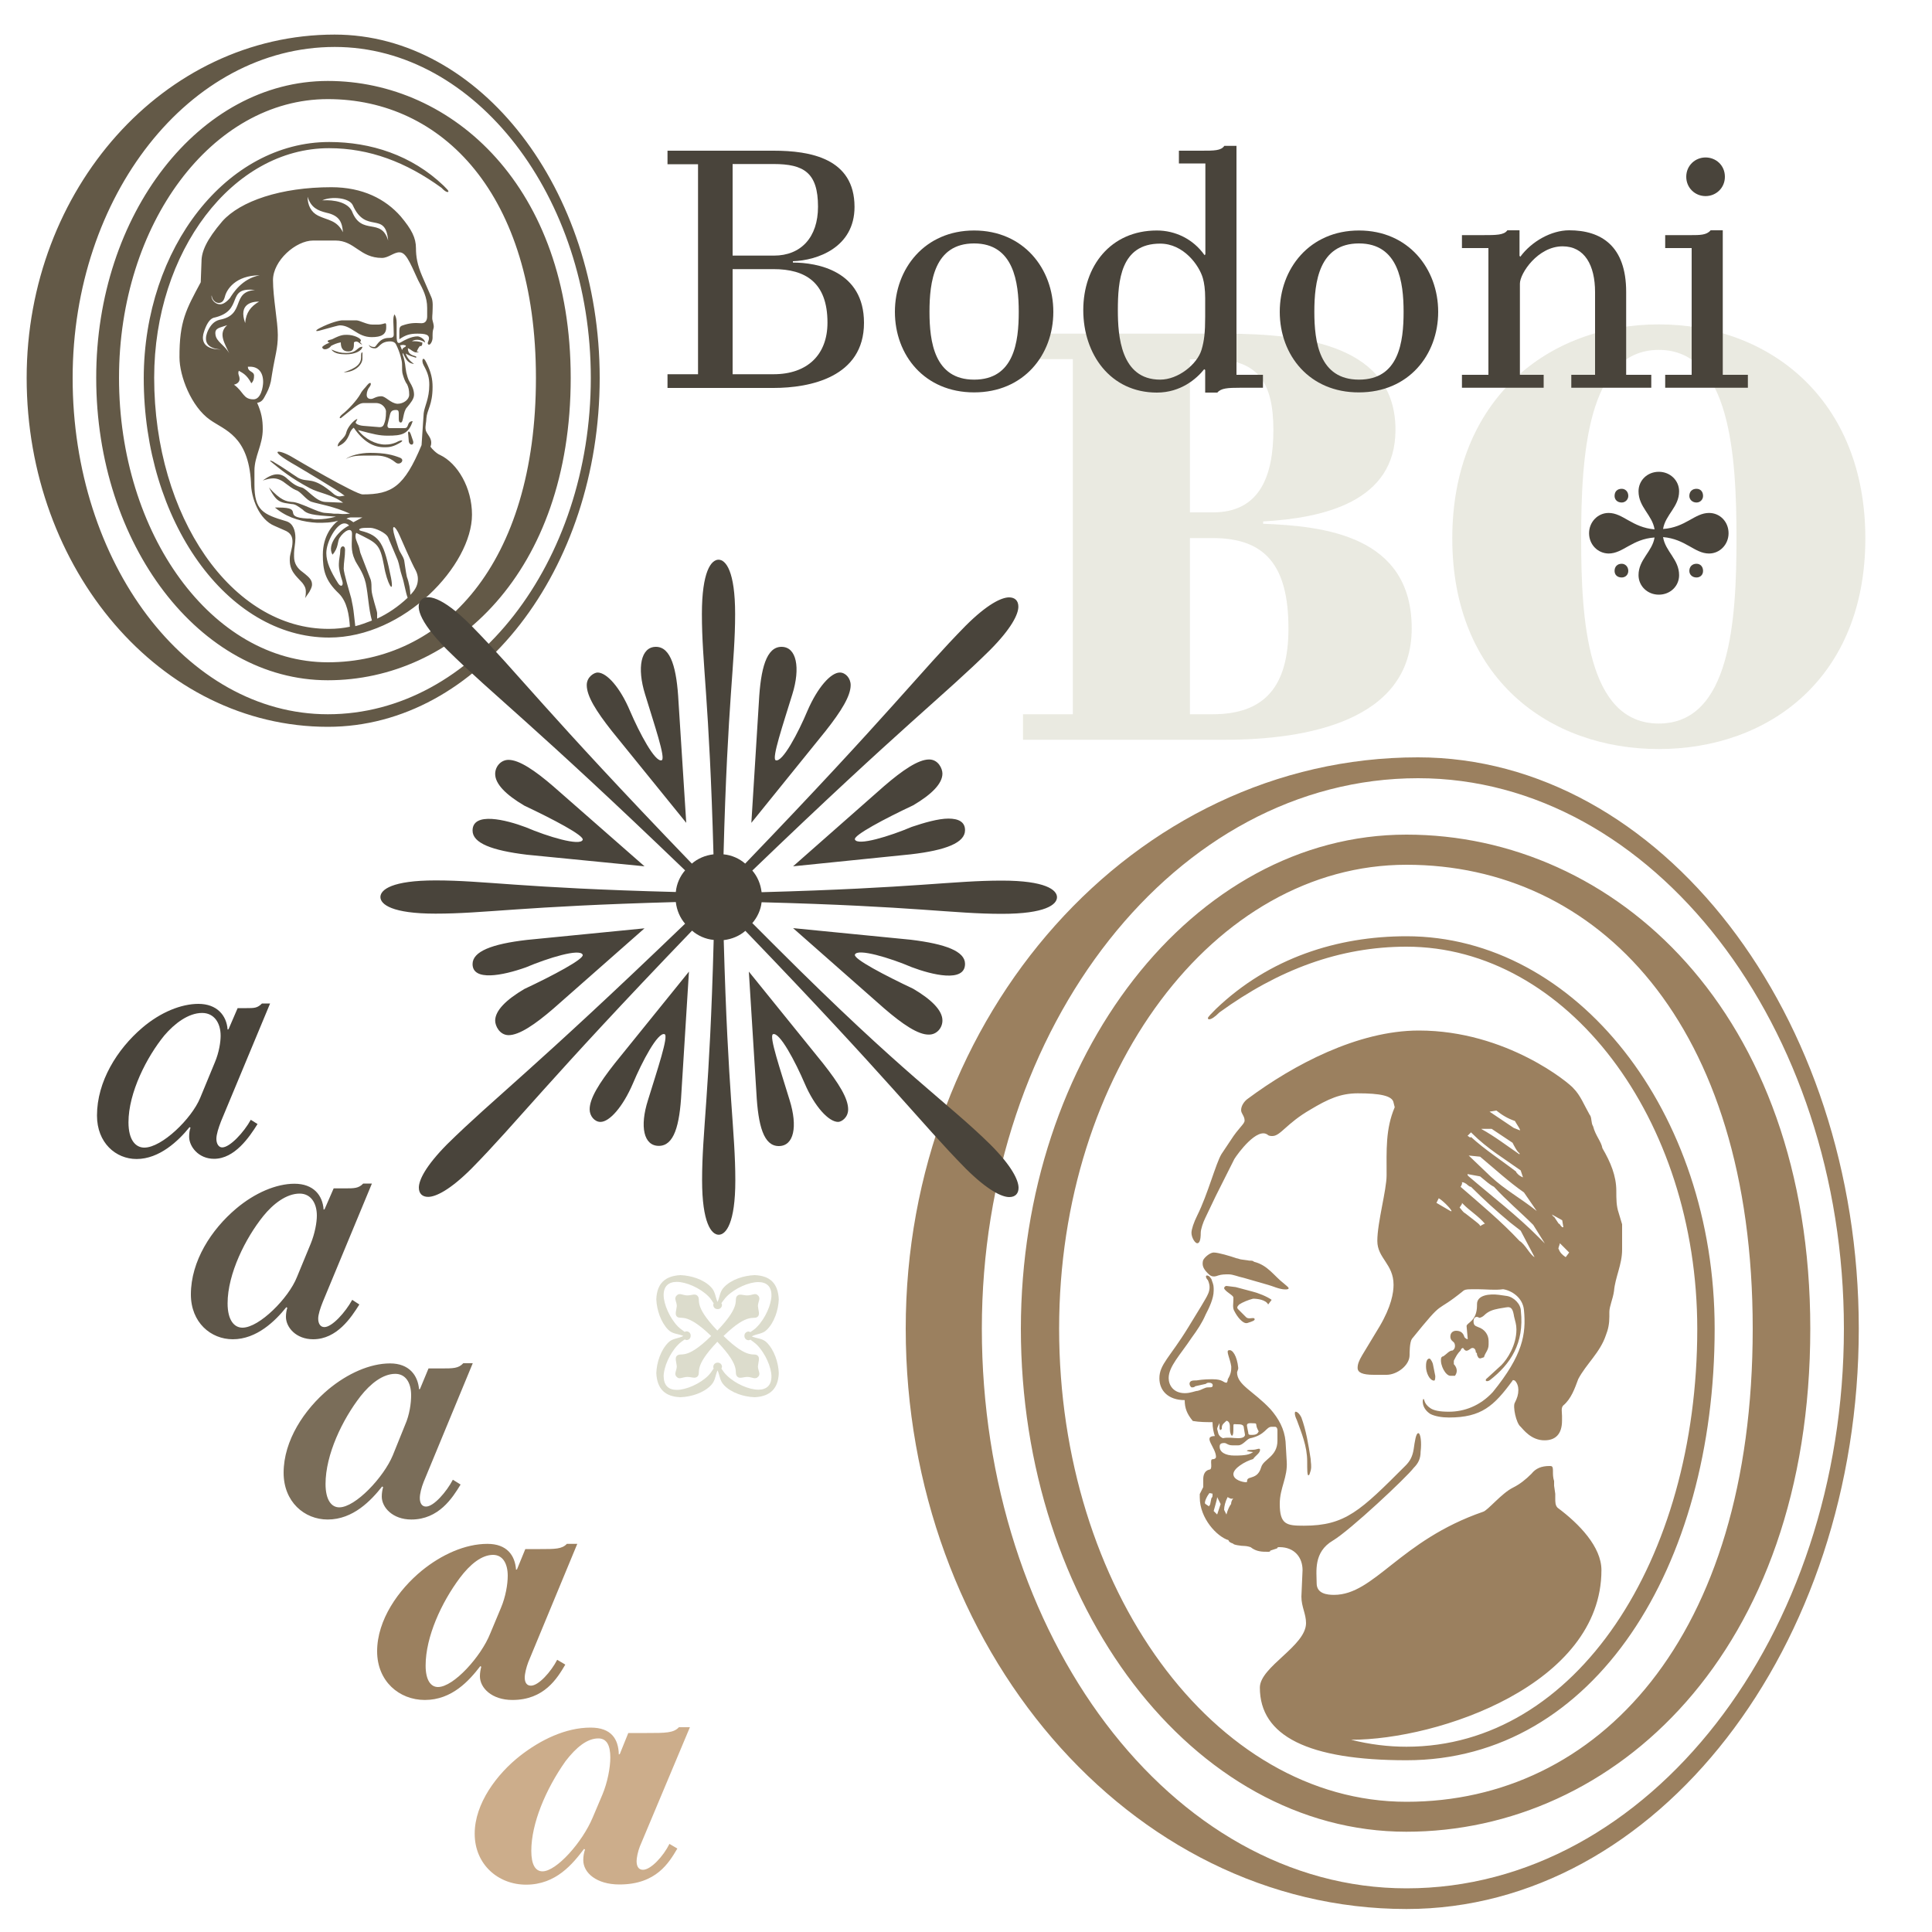<?xml version="1.0" encoding="utf-8"?>
<!-- Generator: Adobe Illustrator 25.3.1, SVG Export Plug-In . SVG Version: 6.00 Build 0)  -->
<svg version="1.1" id="Слой_1" xmlns="http://www.w3.org/2000/svg" xmlns:xlink="http://www.w3.org/1999/xlink" x="0px" y="0px"
	 viewBox="0 0 1000 1000" style="enable-background:new 0 0 1000 1000;" xml:space="preserve">
<style type="text/css">
	.st0{fill:#CCAD8B;}
	.st1{fill:#9B805F;}
	.st2{fill:#7A6D59;}
	.st3{fill:#5E5649;}
	.st4{fill:#EAEAE1;}
	.st5{fill:#49443B;}
	.st6{fill:#635947;}
	.st7{fill:#DCDCCC;}
</style>
<g>
	<path class="st0" d="M325.2,897h9.6c9.6,0,13.9,0,16.6-3h5.7l-25.9,61.7c-1,2.5-1.7,5.9-1.7,7.6c0,2.7,1,4.5,3.3,4.5
		c4.1,0,10.6-7.1,13.7-13.4l4.1,2.4c-4.3,7.2-10.8,18.6-30,18.6c-11.8,0-18.7-6-18.7-12.6c0-2,0.3-3.7,0.9-5.5l-0.5-0.3
		c-5.8,7.6-14.4,18.5-30,18.5c-14.4,0-26.6-10.4-26.6-26.4c0-15.6,11.5-30.9,23.5-40.3c10.5-8.2,23.5-14.6,36.5-14.6
		c10.8,0,14.4,6,14.6,13.9l0.5-0.2L325.2,897z M311.8,928.9c2.6-6.2,4.1-13.9,4.1-19.2c0-6.4-1.9-9.9-6.2-9.9
		c-5.7,0-11.3,4.4-17,11.8C282.4,926.2,275,943.9,275,958c0,7.1,2.1,10.6,5.8,10.6c7.2,0,20.6-15,26-27.9L311.8,928.9z"/>
</g>
<g>
	<path class="st1" d="M271.9,801.8h7.7c7.7,0,11.3,0,13.8-2.7h5.4l-25.4,61.3c-1,2.7-1.8,5.9-1.8,7.9c0,2.5,1,4.2,3.2,4.2
		c4,0,10.4-7.2,13.6-13.4l4.2,2.5c-4.2,7.1-10.9,18.3-27.4,18.3c-10.6,0-16.8-6.2-16.8-12.3c0-1.7,0.3-3.4,0.7-4.9l-0.5-0.3
		c-5.7,7.4-14.6,17.5-28.7,17.5c-13.3,0-24.7-9.7-24.7-25.2c0-16.3,11.1-31.9,23.2-41.8c10.1-8.2,22.3-13.8,33.9-13.8
		c10.1,0,14.3,6,14.8,13.4l0.5-0.2L271.9,801.8z M259.3,832.2c2.4-5.7,3.5-12.1,3.5-16.6c0-6.2-2.5-10.8-7.6-10.8
		c-5.9,0-11.9,4.9-17.1,11.8c-9.6,12.8-17.8,30.6-17.8,45.5c0,7.6,2.7,11.1,6.4,11.1c8.1,0,22.3-15.8,27-27.6L259.3,832.2z"/>
</g>
<g>
	<path class="st2" d="M221.8,708.3h6.6c6.2,0,8.9,0,11.4-2.7h4.9L219.3,767c-1.2,3-2,6.2-2,8.4c0,2.5,1,4.4,3.2,4.4
		c4,0,10.6-7.6,13.9-13.9l4,2.5c-4.2,6.9-11.3,18.1-25.5,18.1c-9.6,0-15.3-6.2-15.3-11.9c0-1.8,0.3-3.4,0.7-4.9l-0.5-0.3
		c-5.7,7.2-15,17.1-28.2,17.1c-12.1,0-22.8-9.2-22.8-24.2c0-16.8,10.8-32.8,23.2-43.2c9.9-8.2,21.5-13.4,31.9-13.4
		c9.9,0,14.4,6.2,15,13.4l0.5-0.2L221.8,708.3z M209.6,737.7c2.4-5.4,3.2-11.4,3.2-15.5c0-6.6-2.9-11.1-8.2-11.1
		c-6.4,0-12.8,5-18,11.6c-9.4,12.1-18.1,30.2-18.1,45.4c0,8.2,3,12.1,7.1,12.1c8.4,0,23-15.6,27.7-26.9L209.6,737.7z"/>
</g>
<g>
	<path class="st3" d="M172.7,615.1h5.7c5,0,7.2,0,9.6-2.5h4.5l-25.4,61.2c-1.3,3.2-2.4,6.6-2.4,8.7c0,2.7,1.2,4.4,3.2,4.4
		c4,0,10.9-7.7,14.4-14.1l3.7,2.4c-4.2,6.7-11.6,18-23.9,18c-8.9,0-14.1-6.2-14.1-11.6c0-1.8,0.3-3.4,0.7-4.7l-0.5-0.3
		c-5.7,7.1-15.3,16.6-27.7,16.6c-11.4,0-21.7-8.7-21.7-23.2c0-17.3,10.6-33.6,23.4-44.4c9.7-8.2,20.8-12.9,30.2-12.9
		c9.9,0,14.6,6,15.1,13.4l0.5-0.2L172.7,615.1z M160.8,643.8c2.2-5.4,3.2-11.1,3.2-14.6c0-6.6-3.2-11.4-8.9-11.4
		c-6.9,0-13.8,5.4-18.8,11.6c-9.2,11.4-18.5,29.9-18.5,45.2c0,8.7,3.4,12.6,7.7,12.6c8.7,0,23.9-15.3,28.2-26.2L160.8,643.8z"/>
</g>
<g>
	<path class="st4" d="M529.5,382.9v-13.2h25.8V185.9h-25.8v-13.2H634c42,0,88.3,6.6,88.3,49.8c0,37.2-37.2,45.6-68.5,47.4v1.2
		c31.2,1.2,76.9,6,76.9,54.1S676,382.9,634,382.9H529.5z M615.9,265.2h12c24,0,31.2-18.6,31.2-42.6s-7.5-36.6-31.5-36.6h-11.7V265.2
		z M615.9,369.7h11.7c27,0,39.3-14.4,39.3-44.4c0-33-12.3-46.8-39.3-46.8h-11.7V369.7z"/>
	<path class="st4" d="M751.7,278.7c0-72.1,49.8-110.8,106.9-110.8s106.9,38.7,106.9,110.8s-49.8,109-106.9,109
		S751.7,350.8,751.7,278.7z M898.8,278.7c0-42-3-97.6-40.2-97.6s-40.2,55.6-40.2,97.6s3,95.8,40.2,95.8S898.8,320.8,898.8,278.7z"/>
</g>
<g>
	<path class="st5" d="M345.5,200.7v-7h15.8V85h-15.8v-7h54.9c18.9,0,41.9,3.9,41.9,29.1c0,21-19.3,27.7-31.9,28.1v0.7
		c12.5,0,36.8,4.2,36.8,31.2c0,28.1-27.9,33.7-46.8,33.7H345.5z M379.2,132.3h21.4c14,0,22.8-9.5,22.8-25.3c0-17.7-7.4-22.1-23-22.1
		h-21.2V132.3z M379.2,193.7h21.2c17.4,0,27.9-10,27.9-26.7c0-21-11.6-27.7-27.9-27.7h-21.2V193.7z"/>
	<path class="st5" d="M463.2,161.4c0-22.3,15.4-42.1,41-42.1s41,19.8,41,42.1c0,22.4-15.4,41.7-41,41.7S463.2,183.9,463.2,161.4z
		 M527.3,161.4c0-15.3-2.6-35.4-23.1-35.4c-20.7,0-23.1,20-23.1,35.4s2.5,35.1,23.1,35.1C524.9,196.5,527.3,177,527.3,161.4z"/>
	<path class="st5" d="M560.7,160.5c0-22.6,14-41.2,38.1-41.2c9.5,0,18.8,4.4,24.7,12.8l0.4-0.5v-47h-13.7V78h11.6
		c6.7,0,10.2,0,11.9-2.5h6.3V194h13.7v6.7H642c-6.5,0-10,0.2-11.9,2.5h-6.3v-11.7l-0.5-0.4c-3.9,4.9-12.1,12.1-24.5,12.1
		C574.7,203.2,560.7,183.3,560.7,160.5z M621.9,181.1c1.4-4.7,1.9-9.1,1.9-17.2v-9.6c0-4.4-0.5-7.9-1.2-10.3
		c-1.9-6.7-10-17.9-22.1-17.9c-20.5,0-21.9,19.3-21.9,34.5c0,13,1.4,35.9,21.9,35.9C609.8,196.5,619.6,188.6,621.9,181.1z"/>
	<path class="st5" d="M662.4,161.4c0-22.3,15.4-42.1,41-42.1c25.6,0,41,19.8,41,42.1c0,22.4-15.4,41.7-41,41.7
		C677.8,203.2,662.4,183.9,662.4,161.4z M726.5,161.4c0-15.3-2.6-35.4-23.1-35.4c-20.7,0-23.1,20-23.1,35.4s2.5,35.1,23.1,35.1
		C724.1,196.5,726.5,177,726.5,161.4z"/>
	<path class="st5" d="M756.7,200.7V194h13.7v-65.6h-13.7v-6.7h10.9c6.7,0,10.9,0,12.6-2.5h6.3v13.2l0.4,0.5
		c5.8-7.9,16-13.7,25.3-13.7c16.7,0,29.5,8.2,29.5,31.9V194h13v6.7h-41.4V194h12.3v-42.8c0-13.9-5.4-23.7-16.8-23.7
		c-12.8,0-22.1,14-22.1,19.3V194h12.3v6.7H756.7z"/>
	<path class="st5" d="M861.9,200.7V194h13.7v-65.6h-13.7v-6.7h13.3c4.6,0,8.2,0,10.2-2.5h6.3V194h13v6.7H861.9z M872.8,91.5
		c0-5.8,4.6-10,10-10c5.3,0,10,4,10,10c0,5.8-4.6,10-10,10C877.3,101.5,872.8,97.2,872.8,91.5z"/>
</g>
<g>
	<path class="st1" d="M733.9,392c125.4,0,228.2,133.2,228.2,295.7c0,164.9-104.5,300.4-234.1,300.4
		c-143.4,0-259.2-135.6-259.2-300.4C468.7,525.2,587,392,733.9,392z M728,977.4c125.4,0,226.4-130.8,226.4-289.7
		c0-156.5-99.2-284.9-220.4-284.9c-125.4,0-225.8,128.4-225.8,284.9C508.2,846.6,606.1,977.4,728,977.4z M728,432
		C835.5,432,937,523.4,937,687.7c0,167.8-101.5,260.4-209.1,260.4c-110.5,0-199.5-117.1-199.5-260.4C528.5,546.7,617.5,432,728,432z
		 M728,932.6c98.6,0,179.2-84.2,179.2-244.9c0-158.3-80.6-240.1-179.2-240.1c-99.8,0-179.8,107.5-179.8,240.1
		C548.2,822.1,628.2,932.6,728,932.6z M802,758.8c1.2,0,1.8,0,1.8,2.4v0.6c0,1.2,0,3,0.6,4.8v2.4l0.6,4.2v2.4c0,1.8,0,3.6,1.2,4.8
		c11.3,8.4,22.7,20.3,22.7,32.3c0,59.1-84.2,87.8-129.6,87.8c9.6,2.4,19.1,3.6,28.7,3.6c87.8,0,150.5-96.8,150.5-216.2
		C878.5,579,811,490,728,490c-34.6,0-66.3,11.9-96.8,34c-2.4,2.4-4.2,3.6-5.4,3.6c0,0-0.6,0-0.6-0.6c0-0.6,1.8-2.4,4.2-4.8
		c27.5-26.3,62.7-37.6,98.6-37.6c87.8,0,159.5,90.8,159.5,203.1c0,123-62.1,223.4-159.5,223.4c-50.8,0-75.9-12.5-75.9-37.6
		c0-10.8,23.9-21.5,23.9-33.4c0-4.8-2.4-8.4-2.4-13.7l0.6-13.7c0-6.6-4.2-11.9-11.9-11.9c-0.6,0-1.2,0-1.2,0.6l-3.6,1.2
		c0,0.6-0.6,0.6-1.2,0.6c-3,0-6,0-9-2.4c0,0-1.8-0.6-3-0.6c-1.8,0-6-0.6-6-1.2c-1.8-0.6-2.4-1.2-2.4-1.8c-6-1.8-14.9-11.3-14.9-22.1
		v-1.8l1.8-3.6v-1.8v-2.4c0-1.8,0.6-4.2,3-4.8c2.4,0,0-5.4,1.8-5.4c1.2,0,1.8-0.6,1.8-1.2c0-4.8-7.2-10.8-0.6-10.8
		c-0.6-1.8-1.2-4.2-1.2-7.2h-1.2c-1.8,0-5.4,0-9-0.6c-3-3.6-4.2-6.6-4.2-10.8c-8.4,0-13.1-4.8-13.1-11.3c0-7.2,5.4-10.8,14.9-26.3
		l6.6-10.8c3-5.4,6-8.4,3.6-13.7c-1.2-1.2-1.2-2.4-0.6-2.4c0.6,0,1.2,0,2.4,1.8c0.6,1.8,1.2,3,1.2,4.8v1.2c0,4.2-2.4,9-4.2,12.5
		c-1.8,4.2-4.2,7.8-7.2,11.9c-6,9-11.9,14.9-11.9,20.9c0,3.6,2.4,7.8,8.4,7.8c3,0,5.4-1.2,6.6-1.2c2.4-0.6,3.6-1.8,5.4-1.8
		s2.4,0,2.4-1.2c0-0.6-0.6-1.2-1.8-1.2c-0.6,0-1.2,0-1.8,0.6l-5.4,1.2c-0.6,0.6-1.2,0.6-1.8,0.6s-1.2-1.2-1.2-1.8
		c0-1.8,1.8-1.8,3.6-1.8c3.6-0.6,6.6-0.6,8.4-0.6c5.4,0,5.4,1.8,7.2,1.8c0,0,0.6-0.6,0.6-1.8c1.8-3,1.8-4.8,1.8-6.6
		c-0.6-4.2-3-8.4-1.2-8.4c1.8-0.6,4.2,3,4.8,9v0.6l-0.6,1.8c0,6.6,8.4,9.6,17.3,19.1c4.2,4.8,7.2,10.2,7.8,16.7l0.6,10.2
		c0.6,8.4-3.6,13.7-3.6,22.1c0,10.8,3.6,11.3,12.5,11.3c21.5,0,29.3-7.8,52.6-31.1c2.4-2.4,3.6-4.8,4.2-8.4c0.6-4.2,1.2-8.4,2.4-8.4
		c1.2,0,1.8,4.8,1.2,9.6c0,3.6-1.2,6-3.6,8.4c-3.6,4.8-32.9,32.3-41.8,37.6c-10.2,6-8.4,16.1-8.4,22.1c0,5.4,5.4,6,9,6
		c20.9,0,34-28.1,77.1-43c2.4-0.6,9.6-9.6,15.5-12.5c3.6-1.8,6.6-4.2,9.6-7.2C794.9,760,797.9,758.8,802,758.8z M787.1,738.5
		c-2.4-1.8-4.2-10.8-3-12.5c1.2-2.4,1.8-4.2,1.8-6.6c0-1.8-0.6-3.6-1.8-4.8c0,0-1.2-0.6-1.2,0c-9.6,13.1-16.1,19.1-32.9,19.1
		c-3.6,0-7.2-0.6-9.6-1.8c-4.8-3-4.2-7.8-3.6-7.8c0.6,0,0,2.4,3.6,4.8c1.8,1.2,4.8,1.8,9.6,1.8c7.8,0,16.1-3,22.7-10.2
		c15.5-19.1,17.3-29.9,16.1-42.4c-0.6-6.6-6.6-10.2-10.8-10.8c-4.2,0.6-9,0-13.1,0c-5.4,0-6,0-7.2,0.6c-16.1,13.1-9,3-26.9,25.1
		c-1.2,1.8-1.2,7.2-1.2,8.4c0,5.4-6.6,10.2-11.9,10.2h-6.6c-6,0-8.4-1.2-8.4-3.6c0-1.8,0.6-3.6,2.4-6.6l9-14.9
		c6-10.2,7.2-17.3,7.2-21.5c0-10.8-8.4-13.7-8.4-22.7c0-9.6,4.8-26.3,4.8-34c0-13.1-0.6-23.9,4.2-35.2l-0.6-2.4
		c-0.6-3.6-7.2-4.8-18.5-4.8c-9,0-15.5,3-24.5,8.4c-12.5,7.2-15.5,13.7-19.7,13.7c-0.6,0-1.8,0-2.4-0.6c-5.4-4.2-15.5,9.6-17.3,12.5
		l-9.6,19.1l-5.4,11.3c-1.2,2.4-2.4,6-2.4,7.8c0,3.6-0.6,5.4-1.8,5.4s-3-3-3-5.4c0-1.8,1.2-5.4,3-9c5.4-10.8,9.6-26.9,12.5-31.7
		l4.8-7.2c4.2-6.6,7.2-8.4,7.2-10.2c0-2.4-1.8-3.6-1.8-5.4c0-2.4,1.8-4.8,3.6-6c23.3-17.3,56.7-35.2,88.4-35.2
		c45.4,0,78.2,27.5,80,29.9c3.6,3.6,5.4,8.4,8.4,13.7c1.2,1.2,0.6,4.2,1.8,6c1.2,4.8,4.2,7.8,4.8,11.3c4.2,7.2,7.2,14.3,7.2,22.1
		c0,4.2,0,7.8,1.2,11.3l1.8,6v13.1c0,7.8-3.6,14.3-4.2,21.5c-0.6,4.2-2.4,7.8-2.4,10.8v2.4c0,3.6-0.6,6.6-1.8,9.6
		c-3,9-10.2,14.9-14.3,22.7c-1.8,4.8-3.6,10.2-7.8,13.7c-1.2,1.2-0.6,3.6-0.6,5.4v2.4c0,7.2-3.6,10.2-9,10.2
		C792.5,745.6,788.3,739.7,787.1,738.5z M628.2,648.3c2.4,0,8.4,1.8,11.9,3c0.6,0,1.8,0.6,2.4,0.6l4.2,0.6c1.2,0,1.8,0,2.4,0.6
		c7.2,1.8,10.2,7.2,15.5,11.3c0.6,0.6,2.4,1.8,2.4,2.4c0,0.6-1.2,0.6-1.8,0.6c-3,0-6.6-1.8-9-2.4l-12.5-3.6c-3-0.6-5.4-1.8-7.8-1.8
		c-1.8,0-3.6,0-5.4,0.6c-3,1.2-4.2,0-5.4-1.2c-2.4-2.4-3-4.2-2.4-6.6C623.4,650.7,626.4,648.3,628.2,648.3z M625.8,779.7
		c0-0.6,0.6-0.6,0.6-1.2l0.6-3c0.6-0.6,0.6-1.2,0.6-1.2v-1.2c-0.6,0-1.8-0.6-1.8,0c-0.6,0.6-3,4.8-1.8,5.4L625.8,779.7z M630,783.9
		l1.8-5.4l-1.8-3.6c0,1.2-1.2,4.8-1.8,7.2L630,783.9z M630.6,742c0.6,1.8,2.4,2.4,2.4,2.4c3-0.6,5.4,0,7.8,0c0.6,0,3.6,0,3.6-1.8
		l-0.6-3.6c0-1.8-1.8-1.8-3.6-1.8s-1.8-0.6-1.8,1.8v1.2c0,4.8-1.8,3-1.8-0.6v-1.2c0-2.4-1.2-3-1.8-3c-1.2,1.2-2.4,1.8-2.4,3.6v0.6
		c0,0,0,0-0.6,0.6c0,0-0.6,0-0.6-1.2v-2.4c-0.6,1.2-1.2,2.4-1.2,3L630.6,742z M639,753.4c6,0,7.8-0.6,9.6-1.8c-5.4-0.6-3-1.2,0-1.2
		c1.8,0,3.6-1.2,3.6,0c0,1.8-2.4,3-3.6,4.8c-4.2,1.2-10.2,4.8-10.2,7.8c0,3,4.8,4.2,6.6,4.2c1.2,0-0.6-1.8,2.4-2.4
		c1.8-0.6,4.2-1.2,5.4-5.4c1.2-4.2,8.4-5.4,8.4-13.7v-5.4c0-1.2-0.6-1.8-1.2-1.8h-1.8c-3,0-3,4.2-11.3,6c-1.8,0.6-3.6,3.6-6,3.6h-3
		c-2.4,0-3-1.2-4.2-1.2c-1.8,0-2.4,0.6-2.4,1.8C631.2,751.6,634.2,753.4,639,753.4z M634.8,665.6l4.8,0.6l9,2.4
		c2.4,0.6,7.2,2.4,9.6,4.2l-1.8,2.4c-1.2-2.4-5.4-3-7.8-3c-2.4,0.6-5.4,1.8-7.2,3c-1.2,1.2-1.2,1.8-0.6,2.4l4.2,4.2
		c1.2,1.2,3.6,0,4.2,0.6c0.6,0.6,0,1.2-1.8,1.8l-1.8,0.6c-2.4,0.6-5.4-3.6-6.6-6c-1.2-1.8-0.6-4.2-0.6-6v-1.2c0-1.2-4.2-3-4.8-4.8
		C633.6,666.2,634.2,665.6,634.8,665.6z M634.8,783.9c0.6-2.4,1.8-4.8,2.4-5.4c0-1.2,0.6-2.4,1.2-3c-1.2,0.6-1.8,0-3-0.6
		c-1.2,2.4-1.8,4.8-1.8,6.6L634.8,783.9z M646.1,741.5c0,1.2,0.6,1.2,1.8,1.2c2.4,0,3-0.6,3.6-1.8l-0.6-1.2c-1.2-2.4,0-3-1.8-3
		s-4.2-0.6-3.6,1.8L646.1,741.5z M673.6,733.7c2.4,6.6,3.6,13.7,4.8,21.5c0,1.8,0.6,3.6,0,6c-0.6,1.8-0.6,2.4-1.2,2.4
		c-0.6,0-0.6-3-0.6-7.2c0-7.8-3-14.9-5.4-21.5c-1.2-2.4-1.2-4.2-0.6-4.2C671.2,730.7,672.4,731.3,673.6,733.7z M739.9,703.2
		c0.6,0,1.8,2.4,1.8,3l1.2,6c0,0.6,0,2.4-0.6,2.4c-2.4,0-4.2-4.2-4.2-7.2C738.1,706.2,738.1,703.2,739.9,703.2z M743.5,622.6
		l7.2,4.2c2.4,1.2-3-4.8-6-6.6L743.5,622.6z M747.1,702c1.8-1.2,3-3,4.8-3c1.8-1.2,1.2-3.6,0.6-4.2c-0.6-0.6-1.8-1.2-1.8-3
		s1.2-3,3-3c2.4,0,3.6,1.2,4.2,3c0,0.6,1.8,1.8,1.8,1.2l-0.6-6.6c0-1.8,5.4-2.4,5.4-10.8v-0.6c0-4.8,6.6-5.4,11.3-4.8l4.2,0.6
		c3.6,0.6,7.2,4.2,7.2,7.8c1.8,16.7-5.4,27.5-16.1,35.8c-1.8,1.2-3,0-1.2-1.2l7.2-6.6c3-3,7.8-10.2,7.8-18.5c0-2.4-0.6-4.2-1.2-6.6
		c-0.6-3.6-1.2-5.4-4.2-4.8l-3.6,0.6c-3,0.6-5.4,1.2-7.8,3.6c-0.6,0.6-1.8,1.2-2.4,1.2c-1.8-1.2-3,0-3,1.8c0,2.4,1.2,2.4,2.4,3
		c3.6,1.2,5.4,4.2,5.4,7.2v1.8c0,3-1.8,4.2-2.4,6.6l-1.8,0.6c-1.2,0-1.2-0.6-1.8-1.8c0-0.6,0-1.2-0.6-1.2c0-2.4-1.8-3-3-1.8
		c-1.8,1.2-2.4,1.2-3.6-0.6c-0.6,0-1.2,0.6-1.2,1.2c-1.8,1.8-2.4,3-3.6,5.4v1.8c1.2,1.2,2.4,3.6,0.6,6h-2.4c-2.4,0-5.4-5.4-4.8-9
		C745.9,702.6,746.5,702,747.1,702z M758.4,628l5.4,4.2c0.6,0.6,1.8,1.2,2.4,2.4c0,0,1.8-1.2,2.4-1.2c-3.6-4.2-7.8-6.6-11.3-10.2
		c0,0,0,0-0.6-0.6v0.6l-1.2,1.8C756.6,626.2,757.2,627.4,758.4,628z M786.5,642.3c3,1.8,5.4,7.2,7.8,8.4l-7.2-13.7l-5.4-4.2
		c-7.2-6-13.7-11.9-20.3-18.5c-1.2,0-2.4-1.8-3-1.8c0,0-0.6-0.6-1.8-0.6c0.6,0.6-0.6,2.4-0.6,2.4C766.2,623.2,777,632.1,786.5,642.3
		z M759.6,587.9c1.2,0.6,1.2,1.2,1.8,0.6c7.2,6.6,15.5,11.9,23.3,17.9c0,0.6,1.8,2.4,3.6,3l-1.2-3.6c-8.4-6-17.3-11.3-25.1-19.1
		l-0.6-0.6L759.6,587.9z M759.6,607.7c0,0.6,0,0.6,0.6,1.2c11.9,10.2,25.1,20.3,36.4,31.7l3,3l-6-9.6c-6.6-6.6-13.7-12.5-20.3-19.7
		c-2.4-1.2-4.2-3-7.2-5.4L759.6,607.7z M760.2,598.1l11.3,10.8c7.8,7.2,14.9,10.8,23.9,17.9l-6.6-9.6c-7.8-5.4-15.5-12.5-22.7-18.5
		L760.2,598.1z M766.8,584.4c6.6,3.6,13.7,9,19.7,13.1v-0.6c-1.2-0.6-3-4.2-3.6-5.4l-10.8-7.2H766.8z M771,575.4l12.5,8.4l3,1.2
		c1.2,0.6-1.8-3.6-2.4-4.8c-3.6-1.2-6.6-3-9.6-5.4L771,575.4z M803.2,628.6c0.6,0.6,0.6,1.2,1.2,1.2l2.4,3.6c0.6,0,0.6,0.6,1.2,1.2
		l0.6,0.6h0.6l-0.6-3.6L803.2,628.6z M812.2,648.3l-4.8-4.8c0,0.6-1.2,3-0.6,3c0.6,1.8,1.8,3,3.6,4.2L812.2,648.3z"/>
</g>
<g>
	<g>
		<path class="st6" d="M13.8,195.6c0-97.7,71.1-177.7,159.4-177.7c75.4,0,137.2,80.1,137.2,177.7c0,99.1-62.8,180.6-140.7,180.6
			C83.1,376.2,13.8,294.7,13.8,195.6z M169.7,369.7c75.4,0,136.1-78.6,136.1-174.1c0-93.7-59.6-171.3-132.5-171.3
			c-75.4,0-135.7,77.2-135.7,171.3C37.5,291.1,96.4,369.7,169.7,369.7z M169.7,41.9c64.6,0,125.7,54.9,125.7,153.7
			c0,100.9-61,156.5-125.7,156.5c-66.4,0-119.9-70.4-119.9-156.5C49.7,110.9,103.2,41.9,169.7,41.9z M169.7,342.8
			c59.2,0,107.7-50.6,107.7-147.2c0-95.1-48.5-144.3-107.7-144.3c-60,0-108.1,64.6-108.1,144.3C61.6,276.4,109.7,342.8,169.7,342.8z
			 M170.4,73.5c21.5,0,42.7,6.8,59.2,22.6c1.4,1.4,2.5,2.5,2.5,2.9c0,0.4-0.4,0.4-0.4,0.4c-0.7,0-1.8-0.7-3.2-2.2
			c-18.3-13.3-37.3-20.5-58.2-20.5c-49.9,0-90.5,53.5-90.5,118.8c0,71.8,40.2,130.3,90.5,130c3.9,0,7.5-0.4,10.8-1.1
			c-0.4-6.1-1.4-12.9-5.7-17.2c-7.2-6.8-8.3-12.2-8.3-20.1c0-9.7,5-15.4,7.9-17.6c-3.6,1.1-7.2,1.1-10.8,1.1
			c-7.2-0.4-14.4-2.2-20.5-6.8l-1.4-1.1h1.8c14,0,1.1,5,15.1,5.7c0.4,0,0.7,0,1.4,0l2.2,0.4c0.7,0,1.1,0,1.4,0
			c2.9,0,6.1-0.4,9.7-1.4c-12.6-0.7-15.1-1.4-17.2-3.6c-2.5-1.8-3.9-2.9-5.7-2.9c-2.2-0.4-4.7-0.4-6.8-1.8c-0.7-0.4-2.5-1.8-5-6.8
			c6.1,6.8,9,7.2,11.8,7.5c4.3,0,13.6,5.7,17.6,5.7c6.1,0.4,1.8,0.4,6.5,0.4c3.6,0.4,3.9,0,6.1,0c-8.6-3.9-16.2-5-19.7-6.1
			c-2.9-0.7-5.7-5.4-8.3-6.1c-1.8-0.7-3.6-2.2-5-3.2c-2.2-1.8-4.3-2.9-6.8-2.9c-1.4,0-3.2,0.4-5.4,1.1c2.5-1.8,5-3.2,7.5-3.2
			c1.8,0,3.6,0.7,5.4,2.5c2.5,2.2,4.3,3.6,7.2,4.3c2.9,0.7,7.2,7.2,12.2,7.5l9.3,0.4c-5.7-4.3-12.6-5-17.2-7.5
			c-10.1-5.4-14.7-9.3-20.5-14v-0.4c0.7,0.4,1.4,0.4,2.2,1.1c3.9,2.2,8.3,5.4,12.2,7.9c5.4,2.9,7.2-1.4,18.7,8.6
			c2.5,1.8,3.6,0.7,5.4,0.7c-2.9-2.5-23.7-14.7-24.8-15.4c-16.5-9.3-9-8.6-2.5-4.7c1.8,1.1,33,19.4,36.6,19.4
			c15.1,0,21.5-3.9,30.5-25.5l1.1-16.5c0.4-3.6,2.9-7.5,2.9-14.7c0-3.6-0.7-6.1-2.9-10.1c-1.4-2.5-0.4-5.4,1.4-1.4
			c2.5,5,3.2,8.6,3.2,12.6c0,9.3-2.9,11.8-3.2,16.2c0,1.8-0.7,4.3-0.4,5.7c0,1.1,1.1,2.5,1.8,3.6s1.1,2.2,1.1,3.2
			c0,0.7,0,1.1-0.4,2.2c0.7,1.1,3.2,3.6,5,4.3c9,4.3,16.5,16.9,16.5,30.9c0,25.9-34.8,63.6-74,63.6c-52.8,0-95.9-60.3-95.9-134.3
			C74.5,128.1,117.6,73.5,170.4,73.5z M103.9,146.1l0.4-10.8c0-5,2.5-11.1,10.8-20.8c9.3-10.4,30.2-17.6,56.4-17.6
			c16.2,0,28,6.1,35.9,15.1c5.7,6.8,7.9,11.1,7.9,16.5c0,4.3,0.7,8.6,3.2,14.4l4.7,10.8c1.1,2.2,0.7,5.7,0.7,7.2c0,1.8-0.4,3.6,0,5
			c1.4,5,0,2.9,0,7.5v1.4c0,1.8-1.1,3.6-1.8,3.6c-0.4,0-1.1-0.4-0.4-1.8c1.4-3.6-1.8-3.9-5.7-3.9c-3.9,0-6.1,0.7-9.3,2.9v-4.3
			c0-1.8,0.4-2.5,1.8-2.9c3.2-1.1,5.7-1.4,9.7-1.1c2.5,0,2.9-2.2,2.9-3.6v-4.3c0-5.7-2.2-9.7-4.7-14.4c-4.7-10.4-6.5-14.4-9.7-14.4
			c-2.9,0-5.7,2.9-9,2.9c-11.5,0-14-9-24.1-9h-11.5c-9,0-20.8,10.4-20.8,20.5c0,9,2.5,21.5,2.5,28.4c0,7.2-1.4,10.4-2.9,19.7
			l-0.7,4.3c-0.7,3.2-1.8,5.4-3.2,7.9c-1.1,2.2-2.2,2.9-3.9,3.2c2.2,5,2.9,8.6,2.9,13.6c0,8.3-4.3,14-4.3,21.5v7.2
			c0,13.3,4.3,15.4,16.5,19c3.6,1.1,4.7,5,4.7,8.6c0,2.9-0.7,5.7-0.7,7.9v1.8c0,3.6,1.8,6.1,4.3,7.9l1.4,1.1
			c2.2,1.8,3.6,3.2,3.6,5.4c0,1.4-0.7,2.5-1.4,3.9l-2.2,3.2c0.4-1.4,0.4-2.5,0.4-3.2c0-2.2-0.7-3.2-1.8-4.7
			c-3.2-3.6-6.8-6.1-6.5-12.6c0-2.2,1.4-5.4,1.4-8.6c0-2.5-0.7-4.7-4.3-6.1l-5-2.2c-7.9-3.2-12.2-14.4-12.2-22.6
			c-1.4-24.1-13.6-26.9-21.2-32.3c-9.7-6.8-15.8-22.6-15.8-32.3C92.8,166.2,96.4,160.1,103.9,146.1z M114.4,180.9
			c-10.1-0.7-7.9-7.2-6.8-9.7c1.4-2.9,3.2-5,6.1-5.7c13.6-2.5,5.7-14.4,18.3-15.4c-15.8-1.8-5,10.8-21.5,14.4
			c-2.2,0.7-3.9,3.9-5,7.5C104.7,174.4,103.6,180.9,114.4,180.9z M114,157.5c1.4,0,3.2-1.1,5-3.2c1.4-2.2,6.1-10.1,15.4-11.8
			c-12.6,0-17.2,7.5-18,11.1c-0.4,1.4-1.1,3.2-3.2,3.2s-3.6-2.2-3.6-3.9C109,154.3,110.8,157.5,114,157.5z M118.7,183
			c-2.2-5-6.1-10.4-1.1-14.7c-3.9,1.4-6.5,1.4-6.1,4.7C111.8,176.9,116.5,178.7,118.7,183z M131.2,206.7c3.9,0,5-6.5,5-9
			c0-5-2.5-7.9-6.8-7.9h-1.1c0,2.9,3.2,2.2,3.2,4.7c0,1.8-0.4,2.9-1.4,3.9c-2.5-4.7-4.7-5.4-6.5-6.5c-0.7,1.8,0.4,2.5,0.4,4.3
			c0,1.4-1.1,2.5-2.9,2.9C126.2,202.8,125.8,206.7,131.2,206.7z M134.1,156.1c-3.6,0-10.8,1.1-7.2,11.1
			C127.3,161.8,129.8,158.6,134.1,156.1z M164.6,111.6c5,2.5,9.7,2.2,12.9,8.6c-0.4-4.7-1.4-8.6-8.6-10.1c-4.3-1.1-7.9-2.5-9.7-8.3
			C159.2,106.2,161,109.8,164.6,111.6z M177.2,165.8h7.2c1.8,0,5.4,2.2,8.3,2.2h3.2c1.1,0,2.5-0.4,3.6-0.7c0.4,0.4,0.4,0.4,0.4,2.2
			c0,3.6-2.5,5-7.5,5c-7.5,0-10.4-6.1-16.5-6.1c-0.7,0-3.2,0.7-9.7,2.5c-3.6,1.1-2.9,0-0.7-1.1C171.1,166.9,175.8,165.8,177.2,165.8
			z M182.2,109.4c5,12.9,15.1,2.9,18.7,15.1c-1.4-15.8-11.5-2.9-18.3-18.3c-1.8-3.9-11.1-4.7-15.8-2.5
			C173.2,103.3,180.1,104.8,182.2,109.4z M170.7,177.3c-0.7,0-1.1-0.4-1.1-0.7c0-0.7,1.8-0.7,2.5-1.1c4.3-2.2,5.7-2.2,7.5-2.2
			c3.6,0,7.2,1.8,7.2,2.9c0,0,0,0.4-0.4,0.7c0,0.4,0.7,1.1,1.1,1.4c-1.4,0-2.2-2.5-4.3-1.1c0,2.5,0,4.7-2.9,4.7
			c-3.2,0-3.9-2.2-3.9-4.7c-2.2,0.4-3.6,1.1-5,1.8c-0.7,1.1-2.2,1.8-3.2,1.8c-0.7,0-1.4-0.4-1.4-1.1
			C166.8,179.4,167.9,178.4,170.7,177.3z M175,301.9c1.4,2.2,2.9,1.4,2.2-1.1c-1.1-3.2-1.8-6.5-1.8-7.9v-1.1c0-2.2,0.7-4.7,0.7-6.5
			s0.7-2.5,1.4-2.5c0.7,0,1.1,0.7,1.1,1.8c0,3.6-0.7,6.5-0.7,9.7c0,2.2,2.9,11.8,3.9,15.4c0.7,3.2,1.1,5.4,1.4,8.3l0.7,6.1
			c2.9-0.7,5.7-1.8,8.6-2.9c-1.8-6.5-1.8-12.6-3.2-19.4c-1.4-6.1-5-10.1-5.7-12.2c-2.2-4.7-1.4-8.6-1.4-13.3c0-3.9-4.3-1.4-6.5,2.2
			c-1.1,1.8-0.4,5-3.6,8.6c-3.2-5.4,3.9-12.9,8.6-15.1c-0.7-0.7-1.4-1.1-2.5-1.1c-3.9,0-9.3,9.3-9.3,15.4
			C168.9,290.8,171.1,295.8,175,301.9z M179,182.7c6.1,0,5.7-3.2,8.6-3.2c-0.4,2.2-3.9,3.9-8.6,3.9c-2.9,0-6.1-0.4-7.5-2.5
			C174.7,182.3,176.5,182.7,179,182.7z M179.3,223.6c0.7-2.5,3.6-6.1,5.7-6.8c-0.4,0.7-0.4,1.1-0.7,1.4c-1.1,1.4,2.9,2.2,3.6,2.2
			l8.6,0.7c1.1,0,1.8-0.4,2.2-1.4c0.7-1.8,1.1-3.2,1.1-6.8c0-1.1-1.4-4.3-5.4-4.3h-6.1c-2.5,0-4.3,1.8-11.1,7.2
			c-1.4,1.4-2.2,0.4,0-1.4c2.9-2.2,7.5-7.2,9.3-10.4c1.1-2.2,2.5-3.2,3.6-4.7c1.8-2.2,2.5-0.7,1.1,1.1c-0.7,0.7-1.4,2.5-1.4,3.9
			c0,1.4,0.7,2.2,2.2,2.2c1.4,0,2.5-1.4,5.4-1.4c2.2,0,4.7,3.6,8.3,3.9c3.2,0,6.1-2.2,6.1-4.7c0-2.5-0.4-3.9-1.1-5.4
			c-1.1-1.4-1.8-3.6-2.2-5c-0.4-1.1-0.4-2.9-0.4-5.4c0-1.4-0.4-2.5-0.7-3.9c-0.7-2.5-1.4-4.3-2.5-6.5c-0.7-1.1-1.8-1.4-2.9-1.4
			c-5.4,0-5.7,3.6-7.9,3.6c-1.8,0-2.9-0.7-3.2-1.8c0.7,0.7,1.4,1.1,2.9,1.1c1.1,0,2.2-4.7,7.5-4.7c1.8,0,2.5-0.4,2.5-1.8
			c0-5.4-0.7-8.6,0.4-10.4c0.7,1.1,1.1,2.5,1.1,4.3v6.8c0,3.9,0.7,4.3,2.5,3.2c1.1-0.7,5-2.9,8.3-2.9c1.1,0,3.9,1.4,3.9,3.2
			c-1.4-1.1-4.3-2.2-6.8-0.7c2.2,0,3.2,0,5.4,0.7c0,0.7,0,2.2-1.4,1.8c0,0,0,0.4-0.4,0.7c-0.4,0.7-0.7,1.1-1.1,2.2h1.1
			c-0.4,0.4-1.1,0.4-1.4,0.4c-1.4,0-2.5-1.4-4.3-2.2c0,3.2,2.2,3.6,4.3,4.3v0.7c-2.2-0.7-3.6-1.1-5.4-2.2c0.7,2.2,2.2,3.9,4.3,5.4
			c-2.9-0.4-3.9-1.8-5.4-5c-0.4-0.7-0.7-1.1-0.4,0.4c1.4,3.9,1.1,5.4,1.8,9c0.4,1.4,0.7,3.2,1.8,5c1.1,1.8,2.2,3.9,2.2,6.5
			c0,2.2-1.8,4.3-3.6,6.5c-2.2,2.2-1.8,7.9-3.2,7.9c-0.7,0-1.1-0.4-1.1-1.8v-2.9c0-1.4-0.4-1.8-1.4-1.8c-2.9,0-2.9,1.4-3.6,4.3
			l-0.7,2.9c-0.4,1.4,0,2.2,1.1,2.2h7.5c1.1,0,1.4-0.4,1.8-1.4c0.4-1.4,1.1-2.2,2.5-2.2c-2.2,6.8-5.7,7.5-12.9,7.5
			c-4.3,0-7.2-0.7-15.4-2.9c3.6,4.7,9.3,7.5,14,7.5c2.5,0,3.9-0.4,5.7-1.1c3.2-1.8,4.7-1.1,1.1,0.7c-3.2,1.8-5.4,1.8-7.2,1.8
			c-5.7,0-10.8-2.9-15.8-10.1c-0.7,0.4-1.4,1.4-1.8,2.2c-1.8,5-3.6,6.1-6.5,7.5C174.7,228.3,178.6,227.2,179.3,223.6z M186.9,184.8
			c0-1.8,0-2.2,0.7-2.5v3.2c0,3.6-4.3,7.2-9.7,7.2C184.4,190.6,186.9,188.4,186.9,184.8z M191.6,234.4c7.9,0,11.8,1.1,15.4,2.5
			c2.9,1.1,0,4.3-2.2,2.5c-3.9-3.2-7.5-3.6-10.4-3.6h-5.7c-4.7,0-7.2,0.4-9.7,1.8C181.1,235.8,186.5,234.4,191.6,234.4z
			 M182.9,270.3l4.7-2.5h-5.4c-0.7,0-1.8,0-2.9,0.7C180.8,268.8,181.9,269.6,182.9,270.3z M185.1,281.4c0.7,1.4,1.1,3.2,1.4,4.7
			l5.4,14c0.4,1.4,0.4,3.2,0.4,5c0,2.9,2.9,11.1,2.9,12.2v2.9c5.4-2.5,10.8-6.1,15.8-10.8c-1.1-2.9-1.8-7.9-2.9-11.1
			s-1.4-6.1-2.2-8.3l-5-11.8c-1.1-2.5-6.8-5-9.3-5h-1.1c-1.4,0-3.2,0-3.9,0.4c-0.4,0-0.4,0-0.7,0.7l0.7,0.4
			c10.4,2.5,12.2,6.8,15.8,24.4c1.8,9.7-2.2,2.5-3.6-6.1c-2.2-11.8-3.6-11.8-14.4-17.2c-0.4,0.7-0.4,1.4-0.4,1.8
			C184,278.9,184.7,280.3,185.1,281.4z M206.3,283.9c0.7,2.2,2.2,3.6,2.9,6.1c0.4,2.2,0.7,5.4,1.4,8.6c1.1,2.9,1.8,6.8,1.8,9.3
			c2.9-2.9,3.9-5.4,3.9-8.3c0-1.4-0.4-2.9-1.1-4.3c-2.2-3.9-7.5-16.2-8.3-18c-2.5-5.7-4.7-6.5-2.5,0.7L206.3,283.9z M208.1,181.2
			c0.4-1.1,0.7-1.1,1.1-1.4c1.1-0.4,1.1-1.1,0.4-1.1c-1.1-0.4-1.8,0-2.5,0L208.1,181.2z M211.3,225c-0.4-2.2,0.7-2.2,1.4,0l1.1,3.2
			c0.7,2.5-1.8,2.5-2.2,0.4L211.3,225z"/>
	</g>
</g>
<g>
	<g>
		<path class="st5" d="M363.4,610.9c0-25.5,3.9-44.1,6-124.4c-4.3-0.4-8.2-2.2-11.2-4.8c-75.6,78.6-90.3,98.9-114.1,123.1
			c-11.2,11.2-18.6,14.7-22.5,14.7c-3,0-4.8-1.7-4.8-4.8c0-3.9,3.5-11.2,14.7-22.5c24.2-23.8,44.5-38.5,123.1-114.1
			c-2.6-3-4.3-6.9-4.8-11.2c-80.4,2.2-98.9,6-124.4,6c-22.5,0-28.5-4.8-28.5-8.6s6-8.6,28.5-8.6c25.5,0,43.6,3.9,124.4,6
			c0.4-4.3,2.2-8.2,4.8-11.2c-78.6-75.6-98.9-90.3-123.1-114.1c-15.6-15.6-16.4-23.3-13.4-25.9c2.6-3,10.4-2.2,25.9,13.4
			c23.8,24.2,38,44.1,114.1,123.1c3-2.6,6.9-4.3,11.2-4.8c-2.2-80.4-6-98.9-6-124.4c0-22,4.8-28.1,8.6-28.1s8.6,6,8.6,28.1
			c0,25.5-3.9,44.1-6,124.4c4.3,0.4,8.2,2.2,11.2,4.8c75.6-78.6,90.3-98.9,114.1-123.1c11.2-11.2,18.6-14.7,22.5-14.7
			c3,0,4.8,1.7,4.8,4.8c0,3.9-3.5,11.2-14.7,22.5C488.3,360.3,468,375,389.4,450.6c2.6,3,4.3,6.9,4.8,11.2c80.4-2.2,98.9-6,124.4-6
			c22.5,0,28.5,4.8,28.5,8.6s-6,8.6-28.5,8.6c-25.5,0-44.1-3.9-124.4-6c-0.4,3.9-2.2,7.8-4.8,10.8l12.5,12.5
			c67,67,87.7,79.5,110.6,102c11.2,11.2,14.7,18.6,14.7,22.5c0,3-1.7,4.8-4.8,4.8c-3.9,0-11.2-3.5-22.5-14.7
			c-23.8-24.2-38.4-44.5-114.1-123.1c-3,2.6-6.9,4.3-11.2,4.8c2.2,80.4,6,98.9,6,124.4c0,22-4.8,28.1-8.6,28.1
			S363.4,632.9,363.4,610.9z M333.6,448.4l-60.9-6c-18.1-2.2-28.1-6-28.1-12.5c0-9.9,17.3-5.6,27.6-1.7c11.2,4.8,28.1,9.9,29.4,6.5
			c0.9-2.2-15.6-10.8-30.2-17.7c-9.5-5.6-15.1-11.2-15.1-16.4c0-3.9,3-7.3,6.9-7.3c5.6,0,13.8,5.6,23.3,13.8L333.6,448.4z
			 M256.3,528.3c0-5.2,5.6-10.8,15.1-16.4c14.7-6.9,31.1-15.6,30.2-17.7c-1.3-3.5-18.1,1.7-29.4,6.5c-12.1,4.3-27.6,7.3-27.6-1.7
			c0-6.5,9.9-10.4,28.1-12.5l60.9-6l-47.1,41.5c-9.5,8.2-17.7,13.8-23.3,13.8C258.5,535.7,256.3,530.9,256.3,528.3z M355.2,425.9
			l-38.5-47.5c-8.2-10.4-13-18.1-13-23.8c0-4.3,3.9-6.5,5.6-6.5c4.8,0,11.7,7.8,16.8,19.9c4.8,11.2,13,26.8,16.4,25.5
			c2.2-0.9-3.9-18.6-8.6-34.1c-4.3-13.8-2.2-24.6,5.6-24.6s10.8,11.2,11.7,28.5L355.2,425.9z M335.4,569.4
			c4.8-15.6,10.8-33.3,8.6-34.1c-3.5-1.3-11.7,14.3-16.4,25.5c-5.2,12.1-12.1,19.9-16.8,19.9c-3,0-5.6-3-5.6-6.5
			c0-5.6,4.8-13.4,13-23.8l38.4-47.5l-3.9,62.6c-0.9,17.3-3.9,27.6-11.7,27.6S331,583.2,335.4,569.4z M391.5,565.5l-3.9-62.6
			l38.4,47.5c8.2,10.4,13,18.1,13,23.8c0,4.3-3.5,6.5-5.2,6.5c-4.8,0-12.1-7.8-17.3-19.9c-4.8-11.2-13-26.8-16.4-25.5
			c-2.2,0.9,3.9,18.6,8.6,34.1c4.3,13.8,2.2,23.8-5.6,23.8S392.4,582.8,391.5,565.5z M388.9,425.9l3.9-62.6
			c0.9-17.3,3.9-28.5,11.7-28.5s9.9,10.8,5.6,24.6c-4.8,15.6-10.8,33.3-8.6,34.1c3.5,1.3,11.7-14.3,16.4-25.5
			c5.2-12.1,12.1-19.9,16.8-19.9c3,0,5.6,3,5.6,6.5c0,5.6-4.8,13.4-13,23.8L388.9,425.9z M410.5,448.4l47.1-41.5
			c9.5-8.2,17.7-13.8,23.3-13.8c4.8,0,6.9,4.8,6.9,7.3c0,5.2-5.6,10.8-15.1,16.4c-14.7,6.9-31.1,15.6-30.2,17.7
			c1.3,3.5,18.1-1.7,29.4-6.5c6.5-2.2,13.8-4.3,19-4.3s8.6,1.7,8.6,6c0,6.5-9.9,10.4-28.1,12.5L410.5,448.4z M457.6,521.9
			l-47.1-41.5l60.9,6c18.1,2.2,28.1,6,28.1,12.5c0,9.9-17.3,5.6-27.6,1.7c-11.2-4.8-28.1-9.9-29.4-6.5c-0.9,2.2,15.6,10.8,30.2,17.7
			c9.5,5.6,15.1,11.2,15.1,16.4c0,3.9-3,7.3-6.9,7.3C475.3,535.7,467.1,530.1,457.6,521.9z"/>
	</g>
</g>
<g>
	<g>
		<path class="st5" d="M822.5,276c0-5.8,4.5-10.5,10.1-10.5c7.5,0,12.1,7.5,23.8,8.5c-1.2-7.5-8.3-11.5-8.3-19.7
			c0-5.7,4.6-10.1,10.5-10.1s10.5,4.5,10.5,10.1c0,8.1-7.1,12.1-8.3,19.5c11.7-0.8,16.3-8.3,23.8-8.3c5.7,0,10.1,4.6,10.1,10.5
			c0,5.8-4.5,10.5-10.1,10.5c-7.5,0-12.1-7.5-23.8-8.5c1.2,7.5,8.3,11.5,8.3,19.7c0,5.7-4.6,10.1-10.5,10.1s-10.5-4.5-10.5-10.1
			c0-8.1,7.1-12.1,8.3-19.5c-11.7,0.8-16.3,8.3-23.8,8.3C826.9,286.4,822.5,281.8,822.5,276z M835.7,256.7c0-2.3,1.4-3.7,3.7-3.7
			c1.8,0,3.4,1.4,3.4,3.7c0,1.8-1.5,3.4-3.4,3.4C837.1,260.1,835.7,258.6,835.7,256.7z M835.7,295.5c0-2.2,1.4-3.7,3.7-3.7
			c1.8,0,3.4,1.5,3.4,3.7c0,2-1.5,3.4-3.4,3.4C837.1,298.9,835.7,297.5,835.7,295.5z M874.4,256.7c0-2.3,1.5-3.7,3.7-3.7
			c2,0,3.4,1.4,3.4,3.7c0,1.8-1.4,3.4-3.4,3.4C876,260.1,874.4,258.6,874.4,256.7z M874.4,295.5c0-2.2,1.5-3.7,3.7-3.7
			c2,0,3.4,1.5,3.4,3.7c0,2-1.4,3.4-3.4,3.4C876,298.9,874.4,297.5,874.4,295.5z"/>
	</g>
</g>
<g>
	<path class="st7" d="M345.9,694.9c2.3-2.3,5.2-2,7.8-3.4c-2.6-1.2-5.5-0.9-7.8-3.2c-3.8-3.8-6-10.3-6.2-15.8
		c0.3-8.1,4.5-12.1,12.5-12.5c5.5,0.2,12,2.2,15.8,6.2c2.3,2.3,2.2,5.1,3.4,7.7c1.2-2.6,1.1-5.4,3.4-7.7c3.8-4,10.3-6,15.8-6.2
		c8,0.3,12.1,4.3,12.5,12.5c-0.2,5.5-2.3,12-6.2,15.8c-2.3,2.3-5.2,2-7.8,3.4c2.6,1.2,5.5,0.9,7.8,3.2c3.8,3.8,6,10.3,6.2,15.8
		c-0.3,8.1-4.5,12.1-12.5,12.5c-5.5-0.2-12-2.2-15.8-6.2c-2.3-2.3-2.2-5.1-3.4-7.7c-1.2,2.6-1.1,5.4-3.4,7.7c-3.8,4-10.3,6-15.8,6.2
		c-8-0.3-12.1-4.3-12.5-12.5C339.9,705.2,342,698.8,345.9,694.9z M350.3,719.4c4.8,0,12-3.1,16.3-7.4c1.2-1.2,2-2.6,2.8-3.7
		c-0.2-0.2-0.2-0.5-0.2-0.8c0-1.2,0.9-2.2,2.3-2.2c1.2,0,2.2,0.9,2.2,2.2c0,0.3-0.2,0.6-0.3,0.9c0.8,1.1,1.5,2.3,2.8,3.5
		c4.3,4.3,11.5,7.4,16.3,7.4c4.3,0,6.8-2.3,6.8-6.8c0-4.8-3.2-12-7.4-16.3c-1.2-1.2-2.5-2-3.5-2.8c-0.3,0.2-0.6,0.3-0.9,0.3
		c-1.2,0-2.2-0.9-2.2-2.3c0-1.2,0.9-2.2,2.2-2.2c0.3,0,0.6,0.2,0.9,0.3c1.1-0.8,2.3-1.5,3.5-2.8c4.2-4.3,7.4-11.5,7.4-16.3
		c0-4.5-2.5-6.8-6.8-6.8c-4.8,0-12,3.1-16.3,7.4c-1.2,1.2-2,2.5-2.8,3.5c0.2,0.3,0.3,0.6,0.3,0.9c0,1.2-0.9,2.2-2.2,2.2
		c-1.4,0-2.3-0.9-2.3-2.2c0-0.3,0-0.6,0.2-0.8c-0.8-1.1-1.5-2.5-2.8-3.7c-4.3-4.3-11.5-7.4-16.3-7.4c-4.3,0-6.8,2.3-6.8,6.8
		c0,4.8,3.2,12,7.4,16.3c1.2,1.2,2.5,2,3.5,2.8c0.3-0.2,0.6-0.3,0.9-0.3c1.2,0,2.2,0.9,2.2,2.2c0,1.4-0.9,2.3-2.2,2.3
		c-0.3,0-0.6-0.2-0.9-0.3c-1.1,0.8-2.3,1.5-3.5,2.8c-4.2,4.3-7.4,11.5-7.4,16.3C343.6,717.1,346,719.4,350.3,719.4z M350.3,707.2
		c-0.2-2.3-1.1-4.2,0-5.4c2.2-2.2,4.5,2.8,17.8-10.3c-13.4-12.9-15.7-8-17.8-10.1c-1.1-1.2-0.2-3.1,0-5.4c0-2.3-1.7-4,0-5.5
		c1.4-1.5,3.1,0,5.5,0c2.2,0,4-1.1,5.2,0.2c2.2,2.2-2.8,4.3,10.3,18c13.1-13.7,8.1-15.8,10.3-18c1.2-1.2,3.1-0.2,5.2-0.2
		c2.5,0,4.2-1.5,5.5,0c1.7,1.5,0,3.2,0,5.5c0.2,2.3,1.1,4.2,0,5.4c-2.2,2.2-4.5-2.8-17.8,10.1c13.4,13.1,15.7,8.1,17.8,10.3
		c1.1,1.2,0.2,3.1,0,5.4c0,2.3,1.7,4,0,5.5c-1.4,1.5-3.1,0-5.5,0c-2.2,0-4,1.1-5.2-0.2c-2.2-2.2,2.8-4.3-10.3-18
		c-13.1,13.7-8.1,15.8-10.3,18c-1.2,1.2-3.1,0.2-5.2,0.2c-2.5,0-4.2,1.5-5.5,0C348.6,711.2,350.3,709.5,350.3,707.2z"/>
</g>
<g>
	<path class="st5" d="M123,521.8h4.7c3.9,0,5.5,0,7.9-2.4h4.2l-25.4,61c-1.3,3.4-2.4,6.7-2.4,9.1c0,2.5,1.2,4.4,3,4.4
		c4,0,11.3-7.9,14.8-14.3l3.5,2.2c-4.2,6.7-11.8,18-22.5,18c-8.1,0-12.9-6.4-12.9-11.4c0-1.8,0.2-3.4,0.7-4.7l-0.5-0.3
		c-5.7,7.1-15.6,16.5-27.4,16.5c-10.8,0-20.5-8.4-20.5-22.5c0-17.6,10.4-34.3,23.4-45.4c9.6-8.2,20.3-12.4,29.1-12.4
		c9.6,0,14.6,6,15.1,13.3l0.5-0.2L123,521.8z M111.2,549.9c2.2-5.2,3-10.6,3-13.8c0-6.7-3.4-11.8-9.6-11.8
		c-7.1,0-14.3,5.5-19.5,11.6c-9.1,11.1-18.6,29.6-18.6,45c0,9.2,3.7,13.1,8.2,13.1c9.1,0,24.5-15,28.9-25.7L111.2,549.9z"/>
</g>
</svg>

